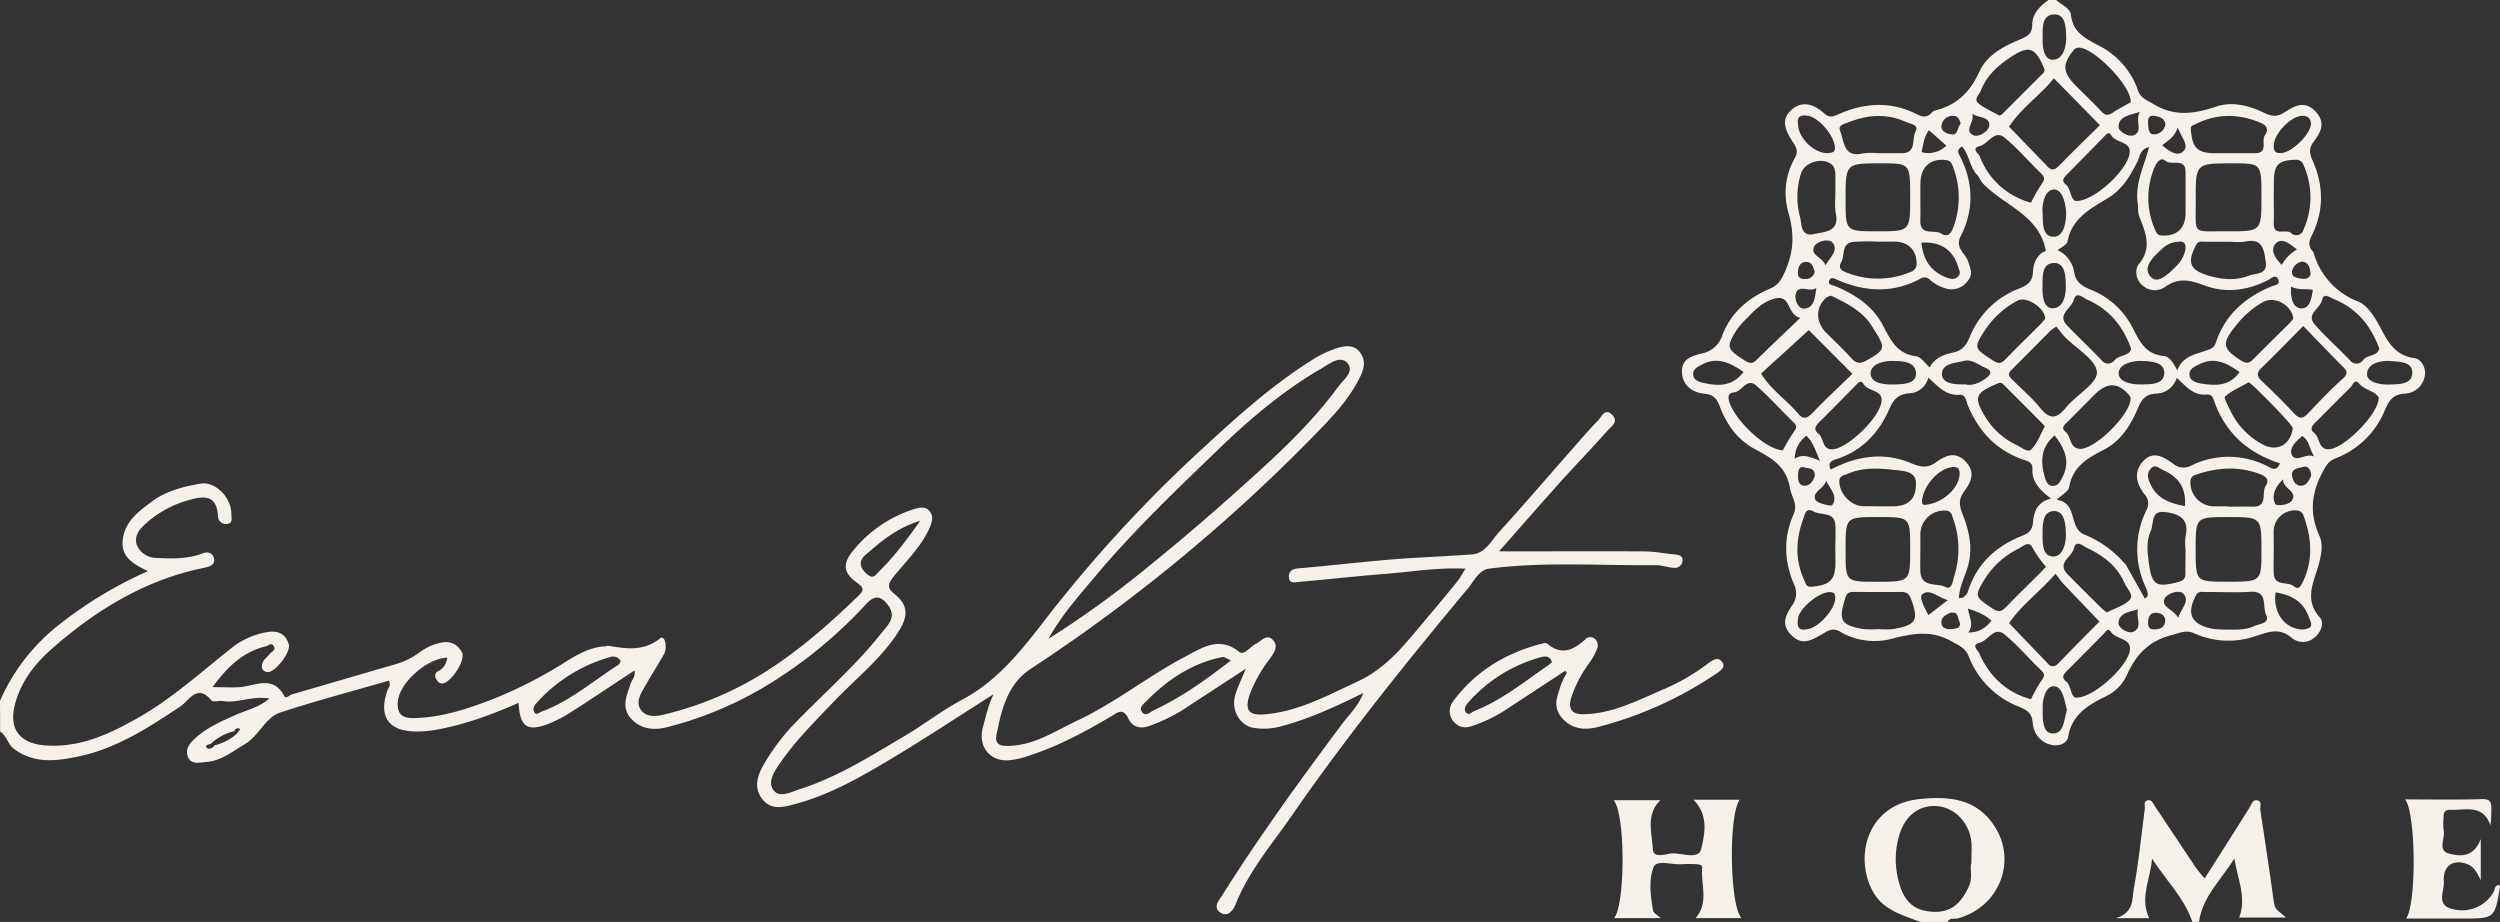 <svg xmlns="http://www.w3.org/2000/svg" viewBox="0 0 734.37 270.81"><rect x="0" y="0" width="734.37" height="270.81" fill="#333333" stroke="none"/><g id="Capa_2" data-name="Capa 2"><g id="Capa_1-2" data-name="Capa 1"><path d="M604,0c1.53,1.43,4.11,2.32,4.35,4.44.63,5.4,4.62,7,8.6,9.18A23.15,23.15,0,0,1,628,26.48c.83,2.4,2.64,2.93,4.59,4.1,6.27,3.78,12,2.89,18.54.69,4.49-1.53,9.57-.28,13.94,1.86,2.27,1.11,3.88,1.28,6-.14,2.92-1.91,6-3.64,9.24-.11,3,3.33,1.26,6.14-.74,8.84-1.35,1.83-1.22,3.28-.31,5.29,3.34,7.42,3.48,14.91-.25,22.3-.78,1.56-1,3,.27,4.44a1.21,1.21,0,0,1,.31.39,21.72,21.72,0,0,0,13.22,14.49c2,.81,3.67,3,4.88,4.9,3,4.76,4.48,10.72,11.59,11.68,1.68.22,3.47,2.51,3,5.16a6.2,6.2,0,0,1-5.89,5.25c-3.55.23-4.63,2.1-5.82,4.83a25.42,25.42,0,0,1-14.4,14.15c-2.16.83-2.78,2-3.77,3.82-3.46,6.27-4.1,12.39-1.07,19,1.09,2.38.61,5.14-.06,7.8-1.32,5.33-4.73,10.62.15,16.13,1.36,1.54.54,4.09-1.36,5.77a5.16,5.16,0,0,1-6.77.34c-3.72-3.26-7-1.78-10.81-.58a24.32,24.32,0,0,1-17.83-.8c-2.59-1.18-4.27-.14-6.66.45-6.82,1.71-10.63,5.88-13.31,11.94a12.4,12.4,0,0,1-5.85,5.94c-5.25,2.62-10.16,5.32-11.3,12-.34,2-2.72,2.9-4.91,2.4a6.91,6.91,0,0,1-5.48-6.27c-.25-3.12-1.61-3.92-4.2-5a25.71,25.71,0,0,1-14.61-14.69c-1-2.49-2.66-3.1-4.86-4.35-6-3.47-11.37-2.48-17.57-.92a19.93,19.93,0,0,1-15.35-2c-2.46-1.52-4,.05-5.81,1-2.77,1.5-5.3,3.09-8.4.12-3.3-3.16-1.84-5.93,0-8.72a6,6,0,0,0,.63-6.38c-2.89-6.81-3.14-13.73-.09-20.57,1.31-2.93-.66-5.1-1.07-7.59-1.08-6.67-5.68-9-10.66-11.71-4.75-2.62-7.91-7-9.86-12.07-.89-2.31-1.63-3.72-4.6-4-3.27-.33-6.36-2.15-6.61-6.16s2.81-4.91,5.71-5.65a7.92,7.92,0,0,0,6.14-5.35c2.5-6.61,7.58-11,14-13.71,2.36-1,3.27-2.45,4.4-5,2.64-6,2.79-11.1,1-17.37a20.67,20.67,0,0,1,1.84-15.89c1-1.7.77-2.8-.29-4.45-2-3.12-4.32-6.75-.41-10,3.25-2.7,6.6-1.23,9.35,1.19,1.59,1.41,2.65,1,4.34.24,7.56-3.34,15.27-3.8,22.81,0,1.92,1,3.24,1.06,4.62-.58a1.79,1.79,0,0,1,.86-.48c6.35-1.53,10.3-5.49,13-11.43,2.3-5,7.24-7.48,12.16-9.54,2-.83,3.33-1.61,3.35-4.19,0-3.31,2.31-5.54,4.9-7.36Zm35.54,108.83c1.56-4.07,5-4.65,8.07-5.71,1.47-.52,2.71-.71,3.29-2.46,2.69-8.2,8.58-13.31,16.35-16.53,1-.41,2.65-.48,2-2-.7-1.76-2.12-.33-2.88.07-6.15,3.22-12.7,4-19,1.58-4.2-1.58-7.57-2.27-11.43.54a5.3,5.3,0,0,1-6.48-.39c-2.28-1.75-2.33-4.92-1.19-6.32,4.05-4.93,1.92-9.38.1-14.11-.46-1.18-.24-2.61-.43-3.92-.83-5.68,1.9-10.76,3.34-16.39-2.65.66-2.62,2.63-3.28,4-2.14,4.34-4.58,8.48-8.8,11-5.18,3.16-10.58,5.9-11.87,12.75-.19,1-1.9,1.7-2.91,2.55a8.6,8.6,0,0,1,4.87,6.43c.42,2.89,2.2,4.07,4.79,5.15a23.53,23.53,0,0,1,11.8,10.16c2.32,4.14,3.77,8.83,9.74,9.34C637.24,104.69,638.51,106.68,639.57,108.83ZM576.33,43c-1.82,1.11-1,2.14-.46,3.14,3.84,7.71,4,15.57.1,23.19-1.81,3.56,1.35,5,2.13,7.41.66,2.06,1.66,3.8-.18,5.91a5.84,5.84,0,0,1-6.63,2A12.16,12.16,0,0,1,567,82.28a2.21,2.21,0,0,0-3-.35c-8,4.21-16,3.85-24.15.33-.88-.38-2-1.13-2.51.15s.9,1.27,1.77,1.64c5.72,2.42,10.88,5.7,13.89,11.33,2.27,4.27,4.09,8.55,9.83,9.27,1.49.18,2.75,2.19,4,3.3,1.21-2.43,3.8-3.81,6.79-4.38,2.72-.52,3.9-2,5-4.59a25.18,25.18,0,0,1,14.27-14.12c2.38-1,4.19-1.82,4.3-5.11.08-2.77,1.66-5.48,3.78-6-1.88-10.58-12.16-13.25-18.52-19.88-.66-.7-1-1.75-1.63-2.44C578.58,49.11,578.5,45.47,576.33,43Zm93.41,93.1c-9.42-3-16.17-9-19.42-18.54-.33-1-.83-1.79-2.1-1.67-4,.4-6.2-2.56-8.82-4.91a6.41,6.41,0,0,1-5.95,4.63c-3.35.16-4.43,1.87-5.53,4.48-2.08,5-5.07,9.54-9.88,12s-9.19,4.92-10.23,11c-.22,1.25-2.11,2.21-3.65,3.73,6.25.85,3.44,8.15,8,10.16a30.34,30.34,0,0,1,11.61,8.18c.21.25.53.44.69.72,1.87,3.31,3.72,6.63,5.61,10,.41-.43.81-.66.81-.88a4.72,4.72,0,0,0-.29-1.89,26.09,26.09,0,0,1-.05-23.33,3.84,3.84,0,0,0-.55-4.51c-2.38-3.07-3.44-6.57-.39-9.85s6.31-.91,8.82.82a4.53,4.53,0,0,0,5.24.51,24.92,24.92,0,0,1,22.25.12C667.2,137.5,668.56,138.74,669.74,136.14Zm-67.27,10.35c-3.2-2.45-5.64-4.82-5.46-8.78.1-2.05-1.62-2.27-2.94-2.74-7.79-2.8-12.88-8.29-16-15.81-.54-1.28-.58-3.28-2.51-3.15-4.09.28-6.39-2.62-9.12-5.05a6,6,0,0,1-5.64,4.61c-3.4.28-4.67,2-5.89,4.78-3.11,7-8.09,12.24-15.64,14.61-1.3.41-2.46,1-1.51,3,7.65-3.95,15.56-5.25,23.56-1.89,2.8,1.18,4.81,1.65,7.47-.3s5.81-3.33,8.8.05c2.75,3.11,1.34,5.92-.57,8.5-1.65,2.23-1.6,4-.57,6.6,1.77,4.49,3,9.1,1.91,14.33-.75,3.5-2.79,6.7-2.93,10.51.72-.14,1.12-.1,1.32-.29A4.08,4.08,0,0,0,578,174c2.54-8.29,8.19-13.54,16.07-16.64,1.77-.7,2.92-1.57,3.11-3.87C597.4,150.35,598.54,147.34,602.47,146.49ZM561.11,58.13c0-10.15,0-10.15-8.45-10.15-10.52,0-10.52,0-10.52,10.56,0,9.4,0,9.4,9.19,9.4C561.1,67.94,561.1,67.94,561.11,58.13Zm103.18-.34c0-9.81,0-9.81-8.59-9.81C645,48,644.92,48,645,58.75c.07,10.6-1.38,9.11,9.27,9.18C664.29,68,664.29,67.94,664.29,57.79ZM603.33,23c-4.11,5.09-9.6,8.73-13.17,14.21L600.5,47.92a7.8,7.8,0,0,1,.7.71c1.2,1.51,2.26,1.49,3.64.07,4-4.1,8.1-8.08,12-11.93Zm-72,73.95q-7,6.41-14,12.76c2.64,4.51,7,7.4,10.38,11.24a4,4,0,0,1,.35.36c1.45,2,2.7,1.7,4.35,0,3.81-4,7.82-7.7,11.71-11.5Zm72.7-1A13.39,13.39,0,0,0,602.47,97c-3.88,3.88-7.73,7.8-11.62,11.67-1.51,1.5-.22,2.34.68,3.25,2.58,2.61,5.43,5,7.7,7.82,2.78,3.5,4.81,3.44,7.62,0,3-3.7,9.23-7.06,9.11-10.39-.13-3.56-6-6.89-9.39-10.36C605.64,98,604.85,96.92,604,95.9Zm-.24,72.59c-4.59,5.35-10,9.11-13.6,14.53l10.66,11.12c.11.12.24.22.35.35,1.16,1.47,2.22,1.62,3.63.14,3.9-4.1,7.91-8.08,11.88-12.11-3.53-3.69-7.08-7.36-10.58-11.07C605.3,170.61,604.64,169.62,603.76,168.49Zm72.77-72.77c-4.22,4.26-8.12,8.32-12.17,12.21-1.6,1.55-1.49,2.57.06,4,3.27,3.09,6.46,6.26,9.52,9.54,1.55,1.65,2.58,1.43,4-.09,3.32-3.5,6.67-7,10.24-10.22,1.9-1.72.95-2.54-.32-3.8C684.13,103.63,680.46,99.77,676.53,95.72ZM551.74,151.88c-9.6,0-9.6,0-9.6,9.51v.5c0,9,0,9,9.11,9,9.86,0,9.86,0,9.86-9.74C561.11,151.88,561.11,151.88,551.74,151.88Zm102.49,19c10.06,0,10.06,0,10.06-9.21,0-9.78,0-9.78-9.84-9.78-9.48,0-9.48,0-9.48,9.64C645,170.87,645,170.87,654.23,170.87Zm.33-22.15v.11c2.33,0,4.65-.08,7,0,4.79.19,2.64-4.08,4-6.12s-.4-3-1.94-3.55c-6.1-2.25-12.24-1.84-18.3.18-.75.24-1.86.62-1.88,2a7,7,0,0,0,7.22,7.39Zm-102.77,0c1.32,0,2.64,0,4,0,4.76.05,7.23-2.1,7-7.13-.19-3.18-3.78-3.26-6-3.52-4.69-.54-9.55-.88-14.07,1.12-.87.38-2.32.41-2.41,2-.18,3.65,3.4,7.5,7.07,7.49Zm12.31,12.1c0,2.31-.07,4.63,0,6.94.19,5,4.86,3.36,7.41,4.66,1.85.94,2.11-1.74,2.53-3.14a26.4,26.4,0,0,0-.29-16.87c-.31-.87-.44-2.27-2-2.42a7,7,0,0,0-7.64,6.86C564.09,158.17,564.1,159.49,564.1,160.82Zm90.38,24.12c2.63,0,5.26.13,7.74-1.06,1.6-.76,4.71-.63,3.39-3.45-1.09-2.34.7-7-4.65-6.6-4.27.29-8.58,0-12.87.08-1.05,0-2.27-.43-3,.93-2.87,5.34-1.53,8.43,4.47,9.8A29.7,29.7,0,0,0,654.48,184.94ZM537.82,86.84a5.48,5.48,0,0,0-1.41.64c-3.13,2.83-3.11,7.1,0,10.23,2.46,2.46,5,4.81,7.33,7.42,1.48,1.69,2.7,1.81,4.6.73,5.44-3.07,5.63-3.57,2.24-8.9A28.33,28.33,0,0,0,549,94.54C546.05,90.8,541.94,88.82,537.82,86.84ZM626,102.42c-2.38-6.74-6.52-11.58-12.81-14.37-1.2-.53-3.3-2.61-4,0s-5.13,4.27-1.92,7.62,6.86,6.72,10.13,10.23a2.36,2.36,0,0,0,3.81-.16C622.61,104.17,625.49,104.71,626,102.42Zm-7.09,77.48c2.47-1.28,5-2,6.64-3.64,1.42-1.46-.7-3.2-1.37-4.77-2.18-5.12-6.26-8.27-11.1-10.52-1.21-.57-3.24-2.6-3.88.15-.6,2.53-5.15,4.22-1.82,7.6s6.53,6.57,9.83,9.83A17.5,17.5,0,0,0,618.91,179.9Zm80-77.55c-2.53-6.81-6.68-11.78-13.31-14.48-1.28-.52-3-2-3.48.21-.51,2.54-4.84,4.16-2.18,7.22,3.25,3.73,7.05,7,10.43,10.63a2.36,2.36,0,0,0,3.81-.19C695.46,104.07,698.45,104.75,698.89,102.35ZM564.1,57.7h0c0,2.31.07,4.64,0,7-.18,4.81,4.12,2.59,6.15,3.91s3-.3,3.58-1.94a24.9,24.9,0,0,0,0-17.27c-.35-1-.59-2.19-2.14-2.38-4.6-.57-7.52,2-7.56,6.75C564.09,55.05,564.1,56.37,564.1,57.7Zm61.8-27.64C626.23,25.31,615,14,610.73,14a1.86,1.86,0,0,0-1.63.78c-3.4,4.23-3.25,6.48.84,10.57,2.46,2.46,5,4.87,7.35,7.39,1.12,1.18,2,1.27,3.38.32C622.43,31.88,624.37,30.93,625.9,30.06Zm-86.78,28c0-2.15.06-4.31,0-6.47a5.09,5.09,0,0,0-.61-2.8c-2.33-2.83-8.16-1.49-9.41,2a22.63,22.63,0,0,0-.3,13.11c.47,1.94.13,5.7,4,4.86,3.2-.71,7.71-.57,6.42-6.25A20.91,20.91,0,0,1,539.12,58.08Zm0,103.53c0-2.48.16-5,0-7.46-.33-4-4.25-2.61-6.4-3.9-2.33-1.4-2.66,1.2-3.13,2.52-2.11,5.94-2.3,11.88.44,17.73.45.95.39,2,2.21,1.87,5.31-.5,6.92-2,6.92-7.27Zm12.52,23.2a27.77,27.77,0,0,0,4.47,0c6.81-1.15,7.56-2.69,5.27-8.78-.69-1.86-1.55-2.15-3.16-2.13-4.48.06-9,0-13.43,0-1.34,0-2.19,0-2.76,1.88-2,6.42-1.38,7.83,5.15,9A25.51,25.51,0,0,0,551.64,184.81Zm-27.93-52.53a58.44,58.44,0,0,1,3.22-5.41c.84-1.14,1-1.77-.11-2.81-3.69-3.58-7.12-7.45-11-10.83-2.55-2.23-4,1.51-6.15,2-.44.1-2.19,0-1.89,2C508.57,122.27,518.14,132,523.71,132.28Zm72.9-72.73a42,42,0,0,1,3.09-5.43c1-1.34,1-2-.18-3.2-3.6-3.44-6.82-7.33-10.67-10.45-3-2.47-4.78,1.82-7.34,2.48s-.35,2.17,0,2.91A22.25,22.25,0,0,0,596.61,59.55Zm0,145.86a39.63,39.63,0,0,1,3-5.39c1-1.3,1.16-2-.1-3.18-3.61-3.43-6.84-7.3-10.66-10.45-3.08-2.53-4.77,1.85-7.34,2.43s-.46,2.33-.2,2.94C584.33,198.57,589.22,203.41,596.65,205.41Zm4-80.15a10.73,10.73,0,0,0-.83-1q-5.61-5.64-11.25-11.28c-.65-.66-1.12-.56-2-.18-6.46,2.72-6.83,4-3.15,10a21.43,21.43,0,0,0,9.11,8c1.32.64,3.22,2.3,4.21,1.23C598.45,130.22,599.37,127.62,600.67,125.26ZM642,58.14c0-2.5,0-5,0-7.49.06-4.56-4.2-1.81-6-3.47-1.11-1-2.39.18-3.12,2A23.06,23.06,0,0,0,633,67.38c.39,1,.76,1.74,2,1.81,4.44.25,7-2.14,7-6.56C642,61.13,642,59.63,642,58.14Zm18.59,54.15c-2.55,1.43-5,2.47-7,4.17-.44.39,1.08,3.1,1.83,4.67a21.8,21.8,0,0,0,8.73,9.14c4.43,2.7,8.69.61,9.34-4.52C673.59,124.86,661.13,112.25,660.54,112.29ZM655.06,71c-2.5,0-5,0-7.49,0-.9,0-1.87-.28-2.51,1-2.74,5.31-1.71,7.44,4,9.06,3.93,1.12,7.74,1.39,11.57-.08,2.06-.8,5.49-.25,4.93-4-.49-3.36-.79-7.2-6.06-6A20.28,20.28,0,0,1,655.06,71ZM642,161.54a17.53,17.53,0,0,1,0-4c1.24-5.23-2.09-6.67-6.08-7.13-4.25-.48-3.15,3.37-4.16,5.62-1.25,2.75-1,5.58-.66,8.28.85,7.7,2.17,8.39,8.69,6.66,2.07-.54,2.19-1.43,2.17-3C641.93,165.85,642,163.7,642,161.54ZM551.69,45c2.32,0,4.63,0,6.95,0,4.41,0,2.88-4.08,4-6.25s-1.26-2.25-2.7-2.9c-5.76-2.64-11.4-2.14-17.1.13-1.27.5-3,.82-2.31,2.46,1.24,3.08.89,8,6.74,6.62A19.42,19.42,0,0,1,551.69,45Zm103.23,0h7.49c4,0,1.75-3.59,2.9-5.25s.59-2.88-1.1-3.61c-6.54-2.82-13.06-2.85-19.46.42-.53.27-1.32.28-1.2,1.6.48,5.36,1.92,6.85,7.38,6.85Zm-67.69-11a4,4,0,0,0,.93-.5q6-6,12-12c.49-.49.53-.88.21-1.64-2.6-6.06-4.45-6.67-10.09-2.84-3.56,2.42-6.72,5.26-8.35,9.46-.49,1.28-2.19,2.65-.85,3.82C582.85,31.79,585.17,32.73,587.23,33.92ZM551.77,71a59.36,59.36,0,0,0-7.43.06c-3.56.45-2.31,4-3.49,6-.79,1.36-.31,2.2.93,2.71a24.45,24.45,0,0,0,19.52.08A2.35,2.35,0,0,0,563,77.63c.08-4.16-2.42-6.66-6.72-6.67Zm49,22.69c.09-3.15-5.51-6.81-8.11-5.39a26.15,26.15,0,0,0-9.48,8.54c-3.53,5.37-3.27,5.47,2.08,8.94,1.59,1,2.4,1.24,3.72-.12,3.47-3.57,7-7,10.56-10.58C600,94.59,600.39,94.06,600.75,93.66ZM601,166.5a34.51,34.51,0,0,1-4.14-5.95c-1.08-1.7-2.84.1-3.91.63a24.13,24.13,0,0,0-9.8,8.72c-3.3,5.26-3,5.42,2.1,8.81,1.91,1.29,2.74.91,4.06-.44,3.34-3.43,6.77-6.77,10.16-10.15C599.89,167.66,600.33,167.17,601,166.5Zm97.79-49.64c-1.09-2.07-4.17-2.21-5.83-4.22-1.29-1.55-1.84.49-2.52,1.15-3.41,3.35-6.76,6.78-10.15,10.17-1,1-2,2-.48,3.24,1.71,1.35,1.11,4.73,4.16,4.78C688.31,132,698.67,121.77,698.75,116.86ZM528.84,93.36c-4-.86-2.63-6.71-7.23-5.71-3.47.75-6,3.23-8.37,5.74a23,23,0,0,0-2.95,3.31c-3.36,5.33-3.08,5.79,2.16,9.15,1.66,1.08,2.45,1,3.71-.29C520.16,101.61,524.25,97.76,528.84,93.36Zm144.82.28c-.43-4.07-5.46-6.69-8.75-5a26.83,26.83,0,0,0-8.19,7.11c-4.27,5.21-3.77,6.73,1.58,10.15,1.81,1.16,2.57.65,3.71-.49,3.4-3.42,6.84-6.8,10.25-10.2C672.81,94.69,673.29,94.07,673.66,93.64ZM538.32,132c4.53-.32,14.18-9.58,14.4-14.39.14-3.13-4-2.57-5.33-4.82-.78-1.35-1.61-.28-2.3.42-3.59,3.64-7.15,7.3-10.79,10.89-1.13,1.13-1.56,2.19-.15,3.28C535.82,128.68,535.16,132.12,538.32,132ZM667.91,57.94c0,2.49.1,5,0,7.48-.2,4.24,3.51,1.71,5.06,3a2.18,2.18,0,0,0,3.66-.91,23.19,23.19,0,0,0,0-19.09,2.19,2.19,0,0,0-2.27-1.49c-5.08.14-6.42,1.42-6.42,6.52Zm-58,147c5.5,0,16.12-10.19,15.78-14.62-.21-2.87-4.16-2.54-5.66-4.76-.87-1.29-1.58.15-2.21.78q-5.24,5.28-10.48,10.55c-1,1-2,2-.47,3.25C608.59,201.52,608.11,204.72,609.93,205Zm58-43.93c0,2.49-.1,5,0,7.45.21,3.87,4,2.25,5.86,3.72,1.39,1.13,2,.17,2.57-1,3.24-6.57,2.74-13.2.27-19.84a2.07,2.07,0,0,0-1.87-1.39,6.25,6.25,0,0,0-6.86,6.55C667.9,158.06,667.91,159.55,667.91,161Zm-42-44.11a5.91,5.91,0,0,0-.61-1c-3.26-3.62-6.38-3.59-10,0-2.55,2.59-5.15,5.12-7.66,7.74-.83.86-2.53,1.87-.93,3.18,1.76,1.42,1.15,4.7,4.06,5C615,132.47,626.08,121.61,625.86,116.93Zm-16-57.86c5.51,0,15.52-9.57,15.7-14.41.11-3.1-4.05-2.62-5.41-4.86-.83-1.37-1.62-.15-2.28.53Q612.66,45.67,607.4,51c-1,1-2.09,2-.53,3.27S608.11,58.83,609.91,59.07Zm-81.75-22.7c0,4.35,5.13,9.09,9.15,8.6,1.11-.14,1.78-.31,1.69-1.71-.19-3.31-4.61-8.64-7.89-9.21C529.26,33.73,527.75,34,528.16,36.37Zm113.66,112.3c.44-5.36-2-8.65-6.44-10.56-1-.43-2.22-1.86-3.53-.49s-1,2.86-.22,4.5C633.51,146.36,637.17,147.8,641.82,148.67ZM564.4,71.28c.54,5.13,2.87,8.62,7.56,10.3,1.11.39,2.19.67,3.19-.35s.38-1.75.1-2.71C573.76,73.45,570.07,70.9,564.4,71.28Zm-52.23,38c-4-2.82-7.78-4.55-12.18-2.21-1.14.6-2.55,1.22-2.63,2.69-.1,1.92,1.82,2.44,3,2.72C504.65,113.44,508.88,113.6,512.17,109.26Zm95,99.38c-.74-2.83-1.19-7-3.89-7.08-2.34-.07-3.43,3.87-3.23,6.86a4.17,4.17,0,0,1,0,.5c-.08,2.69.12,6.41,2.84,6.5C606.44,215.54,606.21,211.33,607.16,208.64ZM600.05,11.05c-.17,2.75.34,6.5,2.88,6.49,3.26,0,4.09-4,4-6.9-.12-2.54-.1-6.61-3.64-6.4S600,8.21,600.05,11.05Zm0,51.6c0,3.08-.09,6.93,3.24,6.88,2.87,0,3.6-4,3.63-6.72,0-2.91-1.14-7.22-3.54-7.15C600.68,55.74,599.78,59.79,600,62.65ZM640,71A7.36,7.36,0,0,0,635,73.2c-2.38,2.19-5.8,5.31-3.22,8.13,2.11,2.3,5.19-.9,7.34-3a9.2,9.2,0,0,0,2.83-5C642.19,71.74,641.63,70.72,640,71Zm-36.5,56.94c-4,3.42-4.16,7.6-2.9,12,.33,1.17.76,2.75,2.38,2.78s2.22-1.32,2.81-2.46C608.2,135.7,606.63,131.8,603.53,127.9Zm54.36-18.66c-3.61-2.48-7.13-4.58-11.7-2.33-1.37.67-3,1.32-3,2.87-.11,2.09,2.13,2.64,3.46,2.86C650.71,113.3,654.9,113.56,657.89,109.24Zm-80.45,3.65c2,.44,4-.39,5.95-1.81,1.66-1.22,1.81-2.25-.19-3.09s-3.93-2.64-6.38-2-6.56.73-6.33,4.07C570.69,112.78,574.28,113,577.44,112.89Zm-20.85,0c2.65-.09,6.3-.19,6.26-3.21-.06-3.61-4.08-3.63-6.89-3.7s-6.66,1.06-6.42,3.89S553.67,113,556.59,112.93ZM600,156.82c0,2.8-.06,6.68,3.2,6.64,2.8,0,3.75-4,3.65-6.74-.09-2.62-.3-6.63-3.54-6.59S600,154,600,156.82Zm29.19-43.91c2.87,0,6.62-.07,6.56-3.45-.06-3.17-4-3.34-6.7-3.43-2.83-.09-6.74,1-6.68,3.67S626.32,113,629.23,112.91Zm49.63-76.7c-.06-1.5-1.07-2.33-2.89-2.16-3.21.3-7.86,5.27-8,8.48-.09,1.55.18,2.52,2.1,2.45C673.08,44.87,678.83,39.5,678.86,36.21Zm23,76.73c2.8-.08,6.58.06,6.78-3.24.22-3.54-3.89-3.43-6.42-3.64-3-.23-6.83.69-6.88,3.9C695.29,112.19,699.05,113.1,701.85,112.94ZM668.48,174c-.87,5.21,2,10,6.66,10.77a4.7,4.7,0,0,0,3.31-.4c1-.78.12-2-.26-3.13C676.59,176.57,673,174.79,668.48,174ZM600,84c-.13,2.73.24,6.48,2.83,6.54,3.39.08,4.07-3.95,4-6.81-.06-2.55-.17-6.62-3.59-6.47S600,81.11,600,84ZM530.57,184.87c3.53-.19,8.67-6.05,8.53-9.36-.05-1.38-.77-1.62-1.91-1.57-3,.14-8.49,4.66-9,7.57C527.91,183.46,527.89,185.36,530.57,184.87Zm34.79-36.57c5-.34,9.66-4.54,10.2-8.33.29-2-.19-3.13-2.51-2.69-3.94.74-7.76,5.26-8.4,9.28C564.35,148.46,565.18,148.23,565.36,148.3Zm-31.8-63.74c-1.91,1.54-5.37-1.41-6.12,2-.28,1.29.64,4.3,2.66,4.09C533,90.36,533.13,87.29,533.56,84.56Zm94.52,94.49c-2.79.65-5.68,1.12-5.77,4,0,1.43,2.74,3.15,4.21,2.57C629.56,184.43,627.33,181.45,628.08,179.05Zm.45-146.16c-3.34,1-6.29,1.46-6.19,4.43,0,1.3,2.9,3,4.4,2.42C629.62,38.61,627.13,35.73,628.53,32.89ZM639.85,181.5c.92-2.9,3.64-5.06,1.38-7.2-1.23-1.16-4.9.09-5.46,1.72C634.94,178.41,638.41,178.93,639.85,181.5ZM673,84.18c-.2,3.25.44,6.32,3,6.4s3-3,3.4-5.44C677.21,84.72,675.21,85.34,673,84.18ZM536.19,77.94c1.38-2.25,3.93-4.42,2.15-6.61-1.24-1.52-4.65-.27-5.35.94C531.44,75,535.58,75.57,536.19,77.94Zm134.48,62.84c-2.45,2.38-3.49,4.83-2.29,7.32.28.57,4.08.37,4.93-1.17C674.87,144.09,670.5,143.63,670.67,140.78Zm-98.92-98-5.14-4.53c-1.49,2-1.64,4.28-2.14,6.44A7.46,7.46,0,0,0,571.75,42.77Zm104.57,85.3c-1.9,1.41-4,3.76-3.1,5.54,1.25,2.49,4.29-.81,6.64.55C678.41,132.14,678.49,129.54,676.32,128.07Zm-104.16,48.2c-2.84-.74-5.29-3.47-7.48-1.73-1.06.83.67,4.07,1.8,6.11Zm5.94,2.5c.32,2.58,1.86,4.65.07,7a7.89,7.89,0,0,0,6.77-3.46C583.09,180.54,580.89,179.72,578.1,178.77Zm-43.48-43.41c-1.42-3.28-2.13-5.57-4-7.37a8.35,8.35,0,0,0-3.41,6.75C529.49,133.24,531.52,134.14,534.62,135.36Zm1.82,5.83c-.6,2.33-4.12,3.21-3.22,5.54.43,1.1,4.73,2.09,5,1.63C540,145.72,537.54,143.63,536.44,141.19ZM639.68,37.46c-.94,2.95-2.91,3.85-4.54,5.21,2,1.68,4.38,3.48,6.18,1.8S640.88,40.44,639.68,37.46Zm-60.44-4.08c1.19,2.12-2.63,4.94.45,6.36,1.44.66,4.38-1.06,4.62-2.7C584.74,34.19,581.25,34.73,579.24,33.38Zm95.48,39.91c-1.93-1.61-4.39-3.55-6.1-1.89-2,1.93-.26,4.48,1.64,6.42A11.83,11.83,0,0,1,674.72,73.29Zm4.16,66.49c0-1.68-.82-3-2.24-2.65-1.21.34-3.43.5-3.37,2.21,0,1.19.74,3.2,2.37,3.34C677.46,142.83,678.29,141.18,678.88,139.78ZM636.1,36.42c-.32-1.69-1.7-2.16-3.17-2.38-2-.3-2,1.12-1.92,2.49s.21,3,1.69,2.93A3.41,3.41,0,0,0,636.1,36.42Zm-60.16-.07c-.28-1.22-.77-2.31-2.17-2.3a3.28,3.28,0,0,0-3.47,2.87c-.19,1.85,1.88,2.45,3.11,2.57C575.24,39.68,574.93,37.32,575.94,36.35Zm57,148.51c1.71.06,2.94-.73,3.06-2.41s-1.21-2.34-2.53-2.44c-1.84-.13-2.44,1.16-2.49,2.83C631,184.26,631.47,185,633,184.86Zm43.2-108a3.69,3.69,0,0,0-2.88,2.88c-.16,1.81,1.76,2,3.13,2.15s2.5-.56,2.3-1.87S678.22,77,676.16,76.84ZM533.09,139.78c.1-2.45-2-2.14-3.14-2.49-1.53-.46-1.72,1.06-1.78,2.23-.09,1.59.25,3.29,2.14,3.15C531.76,142.57,532.71,141.14,533.09,139.78ZM572.89,180c-1,.49-2.65,1.15-2.61,2.78,0,1.89,1.71,2.17,3.27,2s2.72-.56,1.94-2.39C575,181.41,575.33,179.53,572.89,180ZM533.07,79.77c-.48-1.16-.62-2.68-2.22-2.81-1.79-.15-2.53,1-2.7,2.68s.46,2.39,2.17,2.3A2.6,2.6,0,0,0,533.07,79.77Z" fill="#f5f0ea"></path><path d="M0,205.86A57.93,57.93,0,0,1,18,183a121,121,0,0,1,25.47-15.24c-4.23-2-7.69-4-7.46-8.55.3-5.86,4.72-9,8.77-12s9.17-4.3,14.18-5.14c4.39-.74,9.19,4.29,9,9.11,0,1,.55,2.55-1.27,2.7a2.28,2.28,0,0,1-2.66-2.31c-.38-5.71-3.38-6.12-8.18-4.78a31.5,31.5,0,0,0-13.57,7.5c-1.7,1.6-3.06,3.8-1.92,6.19a6.32,6.32,0,0,0,5.66,3.42c4.45.22,8.94.32,13.19-1.25,1.77-.66,3.05-.48,3.59,1.19.69,2.07-1.4,2.66-2.59,2.9-17.27,3.44-31.72,12.26-44.74,23.63-5.22,4.56-9.51,10-11.18,17s1.74,11,8.85,11.59c10.21.79,18.89-3.27,27.38-8.08,10.1-5.71,18.61-13.55,27.67-20.65a22.51,22.51,0,0,1,10.17-4.53c3.42-.61,5.56.56,6.46,3.53.72,2.33-4,8.29-6.08,8.2-1.83-.07-2.09-1.54-1.6-2.79.39-1,1.49-1.74,2.19-2.66.52-.67,1.92-1,1-2.3-.75-1-1.45,0-2.16.16-6.62,1.56-11.19,5.79-15.75,12,3.35,0,5.73.17,8.07,0,4.64-.39,9.75-3.64,13.07,2.7.45.86,1.41-.34,2.14-.55q15.75-4.59,31.49-9.18a22.81,22.81,0,0,0,6.44-3.47,16.37,16.37,0,0,1,3-1.65c3.42-1.38,6.87-2,9.06,1.9,1.14,2-2.45,7.86-5.08,9a1.61,1.61,0,0,1-2.13-.62c-.82-1-1-2.23.36-2.9,1.68-.83,2.21-2.26,2.6-3.88-5.82.09-13.83,7.09-14.54,12.59-.45,3.58.93,5.24,4.64,5.16,8.36-.17,16.07-2.79,23.74-5.78a129,129,0,0,0,20.9-10.77c3.56-2.2,7.37-4.4,11.84-4.54.15,0,.32-.19.46-.17,5.34.82,10.39,1.84,15.45-2.18,1.39-1.11,2.23,2.69,1.08,4.73-1.69,3-3.57,5.89-5.26,8.89-1.37,2.41-3.4,5.21-1.25,7.71,2,2.32,5.36,1.38,8,.7a98.7,98.7,0,0,0,27.85-11.88c10.12-6.35,19.08-14.16,27.63-22.47,1.58-1.53,2.2-2.26-.23-4-4.12-2.87-4.32-5.71-1-9.61a37.39,37.39,0,0,1,17.25-11.85c1.95-.62,3.71-1.12,5,.34,1.41,1.62.75,3.6-.16,5.51-2.54,5.29-6.73,9.34-10.33,13.81-1.8,2.24-1.9,3.41.26,5.12,4.15,3.26,4,6.63,1.15,11.07-5,7.83-12.22,13.5-18.51,20.05-5.62,5.86-11.42,11.56-16.06,18.26-1.68,2.41-4,5.59-2.2,8.14s5.28.6,7.83-.22c11.16-3.57,21-9.84,31-15.76,5.64-3.34,10.85-7.43,16.62-10.49,12.9-6.85,20.42-18.78,29.22-29.6a399.62,399.62,0,0,1,38.5-41.5c11.05-10.21,22-20.42,34.77-28.49a31.81,31.81,0,0,1,7.94-3.79c2.09-.6,4.72-1,6.44,1.3s1.34,4.54.21,6.93c-2.79,5.88-7.07,10.72-11.49,15.29a497.69,497.69,0,0,1-85.48,70.82c-6.71,4.39-8.57,12-10,19.42-.58,3,1.54,3.23,3.63,3.18,7.55-.21,13.67-4.39,20.16-7.46,11.29-5.34,21.07-13.26,32.08-19,4.63-2.43,9.67-5.8,15.37-1.2,1.56,1.26,3.25-1.54,4.95-2.34s3.23-3.17,5.12-1c1.57,1.8.19,3.74-1,5.38a42,42,0,0,0-5.83,10.26c-1.62,4.62-.6,6.46,4.11,6.1,10-.76,18.67-5.58,27.58-9.7s14.45-11.73,20.5-18.86q4.46-5.25,8.8-10.62c.78-1,1.35-2.12,2.3-3.62-8.38-.39-16,.94-23.68,1.54-8.36.65-16.7,1.61-25.06,2.32-1.12.09-3,.74-3.12-1.35-.13-1.85,1.14-2.48,2.89-2.62,11.81-1,23.58-2.52,35.44-3.16,5.11-.28,10.23-.55,15.34-.91,4.06-.29,5.8-4.12,8.17-6.71,7-7.68,13.79-15.61,20.67-23.43,2.74-3.11,5.42-6.29,8.32-9.23,1-1.06,2.08-3.88,4.23-1.54,1.84,2-.43,3.35-1.5,4.56-4.42,5-9,9.73-13.48,14.67-6.15,6.86-12.2,13.8-18.36,20.77,14.27,0,28.27-.06,42.27,0,3.13,0,6.26.61,9.39.91,1.26.13,2.43.42,2.21,2a2.21,2.21,0,0,1-2.51,1.92c-1.81-.11-3.6-.79-5.39-.77-16.27.16-32.58-1.08-48.8,1-3.09.39-4.48,3.63-6.26,5.76-18,21.6-35.66,43.5-51.67,66.65-5.85,8.45-12.66,16.32-16.56,26.07-.6,1.49-2.08,4.05-4.41,2.65-2.51-1.52-.54-3.66.41-5.16,10.95-17.37,23-34,35.29-50.43,2-2.68,4.58-5,6.18-9-8.52,4.2-16.47,7.85-25,10a18.79,18.79,0,0,1-6.91.3c-4.37-.54-7.08-5.3-5.71-9.78.69-2.26,1.76-4.41,3.1-7.66L347,208.81a50.77,50.77,0,0,1-8.83,4.22c-3.12,1.28-5.46.66-6.74-2-1.57-3.22-3.2-1.7-4.93-.67-7.89,4.67-15.94,9-24.73,11.78a22.44,22.44,0,0,1-5.74,1.21c-5.4.22-8.81-4.2-7.3-9.73.88-3.22,1.57-6.56,3.14-9.71-10,6.33-19.87,12.88-30,18.93C253,228.15,244,233.36,233.88,236.1c-3.58,1-7.35,2.06-10-1.42-2.52-3.27-1.45-6.81.5-10.15a61.25,61.25,0,0,1,8.84-11.79c8.53-8.85,17.87-16.92,25.55-26.59,2-2.47,4.78-4.89,2.05-8.44-1.84-2.4-3.64-3.2-6.28-.38a134.11,134.11,0,0,1-28.12,23.3,107.91,107.91,0,0,1-30.53,13c-3.67.9-7.55.74-10.53-2.57s-1.21-6.77-.14-10.17c.37-1.19,1.55-2.11,1.14-3.93-6.12,4-12,8-18,11.82a40.63,40.63,0,0,1-7.37,3.9c-6.17,2.31-8.27.8-8.66-6.22-8.05,3.55-16.15,6.53-24.76,8a31.07,31.07,0,0,1-5.42.41c-8-.06-11-4.37-8.39-11.92.29-.82,1.23-1.63.42-3-10.56,3.06-21.25,5.88-31.74,9.31-4.57,1.49-6.31,6.86-10.52,9.34-3.66,2.15-7,4.93-11.39,5.24-1.86.14-4.35.9-5.31-1.51s.65-4.21,2.54-5.84c3.45-3,7.52-4.72,11.58-6.54,3.06-1.38,6.51-2,9.79-4.75-5.12-.89-9.32,1.45-13.64.74-1.14-.19-2.91.41-3.39-.18-4.16-5.08-6.49,0-9.06,1.71-9.33,6.22-18.72,12.35-29.85,14.71-6.38,1.35-12.93,2.31-19-2.12-2-1.46-2.18-3.95-4.15-5.16Zm63,13.08a14.87,14.87,0,0,0,6.58-3.45l1-1.3c-.82-.52-1.38-.25-1.76.58a15.5,15.5,0,0,0-6.59,3.42c-.34.74-2.13.25-1.56,1.41C61,220.17,62.43,220,63,218.94ZM308,187.64a289,289,0,0,0,29.47-21.33c10.67-8.6,21-17.58,31.16-26.81,8.84-8,17.41-16.26,24.49-25.92,1.54-2.1,5-4.57,2.52-7.09-2.11-2.15-5.34.53-7.61,1.84-10.87,6.29-20.45,14.39-29.44,23-12.43,12-24.95,23.88-36.12,37.08C317.34,174.55,311.92,180.48,308,187.64Zm-125.67,6.6a2.49,2.49,0,0,0-3-1.26,45.68,45.68,0,0,0-21.75,13.55c-.74.82-1.15,1.75-.63,2.66.61,1.06,1.4.13,2.1-.13,8.41-3.11,15.15-9,22.55-13.74C182,195.08,182.14,194.57,182.37,194.24ZM361.58,194c-1.31-.56-1.95-1.11-2.45-1-9,1.79-16.2,6.66-22.49,13.07-.7.72-2.08,1.64-1.27,2.92,1.1,1.76,2.55.11,3.42-.29C346.89,204.93,354.12,199.79,361.58,194Zm-91.27-41c-7.06,2.1-11.56,6.13-16.08,10-1.63,1.38-2.09,3.26.13,5.36s2.79.53,4.09-.74C262.67,163.47,266.18,158.79,270.31,153Z" fill="#f5f0ea"></path><path d="M644,270.81c-2.39-7.09-7.79-12.28-11.85-18.59-.35,5.85-3.74,11.43-.82,17.49h-9.77c5.41-1.66,4.68-5.69,5.24-8.68,1.45-7.74,2.19-15.62,3.23-23.44.12-.89-.5-2.19.84-2.51,1.19-.27,1.56.89,2.1,1.71q6,9,12,18c.71,1,1.58,2,2.63,3.27,4.55-7.16,8.88-13.92,13.13-20.72.61-1,.94-2.46,2.24-2.27,1.66.23.83,1.85,1,2.88,1.36,9.09,2.78,18.17,4,27.29.29,2.2,2,2.8,3.53,4.29H657.76c2.22-5.89-.49-11.49-1.44-17.37-3.68,6.16-9.35,11.09-10.36,18.64Z" fill="#f5f0ea"></path><path d="M564.09,270.81c-5.26-2-10.9-3.44-13.93-8.92-5.47-9.92-2-25.5,13.68-27.16,8.92-.95,17,0,22.12,8.08,6.65,10.42,1.11,23.7-10.79,26.94-1.06.29-2.4-.27-3.09,1.06Zm15-17.28c0-2.52.15-4.36,0-6.16-.55-5.47-4.59-9.86-9.51-10.51-5.23-.69-9.55,2.19-11.5,7.89a24.87,24.87,0,0,0-.22,14.57c1.57,5.91,4.77,8.24,9.94,8.52,5.73.3,8.55-3,10.67-7.73C579.49,257.64,578.61,255.21,579.05,253.53Z" fill="#f5f0ea"></path><path d="M497.44,234.93H511c-3.29,4.86-2.9,31.05.56,34.77H498.06c4-4.5,1.51-9.84,1.95-14.78.09-1-1.08-1-1.91-1.07a33,33,0,0,0-4,0c-2.9.28-7.45-1.45-8.37.89-1.49,3.79-.88,8.48-.14,12.75.13.75,1.31,1.31,2.25,2.2H474.14c3.32-4,3.35-30.59-.14-34.64h13.74c-4.37,4.28-2.47,9.55-2.23,14.34.14,2.88,3.64,1.48,5.43,1.32,3.06-.28,8,2.05,8.8-1.39C500.75,245,502,239.49,497.44,234.93Z" fill="#f5f0ea"></path><path d="M459.78,197.05c-6,3.93-12,7.88-18,11.79a42.39,42.39,0,0,1-9.25,4.38c-2.28.79-3.87.46-5.36-1.07a4.67,4.67,0,0,1-.43-6c6.68-9.08,15.83-14.53,26.7-17.2a1.31,1.31,0,0,1,1,.06c4.09,3.56,7.62,2.08,11.1-1.06a2,2,0,0,1,2.67-.5,2.54,2.54,0,0,1,.95,3.1,17.87,17.87,0,0,1-2.35,4.25,36.75,36.75,0,0,0-5.22,10c-1,3.07-.17,5.15,3.74,5,8.64-.2,16.05-4.23,23.68-7.47a62.33,62.33,0,0,0,12.68-7.4c1.29-1,3.1-2.22,4.28-.34.91,1.47-.61,2.5-2,3.41a111.75,111.75,0,0,1-34.72,15.59c-3.63.93-7.58.66-10.47-2.74s-1.22-6.53-.21-9.79a22.78,22.78,0,0,1,1.7-3.43Zm-3.89-2.55c-.54-1.7-1.84-1.86-3.14-1.48a43.52,43.52,0,0,0-21.37,13.24c-.82,1-1.56,1.94-.75,3s1.73-.13,2.53-.44c8-3.15,14.62-8.6,21.64-13.38A11.08,11.08,0,0,0,455.89,194.5Z" fill="#f5f0ea"></path><path d="M734.07,259.88c.15.28.32.43.3.56-1.54,9.38-1.55,9.38-11.07,9.38H706.77c3.11-4,2.94-31.23-.3-35,7.65,0,15.13.16,22.59-.09,2.51-.08,2.81,1,2.76,2.86a39.61,39.61,0,0,1-.25,4.86c-2.23-6.33-7.33-4.39-11.67-4.58-1.45-.07-2.13.58-2.09,2a19.47,19.47,0,0,0,0,4c.55,2.34-1.89,5.93,1.52,6.85s7.31,1.18,9.39-4.26v12.16c-1.09-2.36-2-3.89-3.5-4.57-4.34-2-7.72.16-7.35,4.93.2,2.62-2.08,6.41,1.65,7.76A10.65,10.65,0,0,0,732.5,262C732.89,261.35,732.63,260.32,734.07,259.88Z" fill="#f5f0ea"></path></g></g></svg>